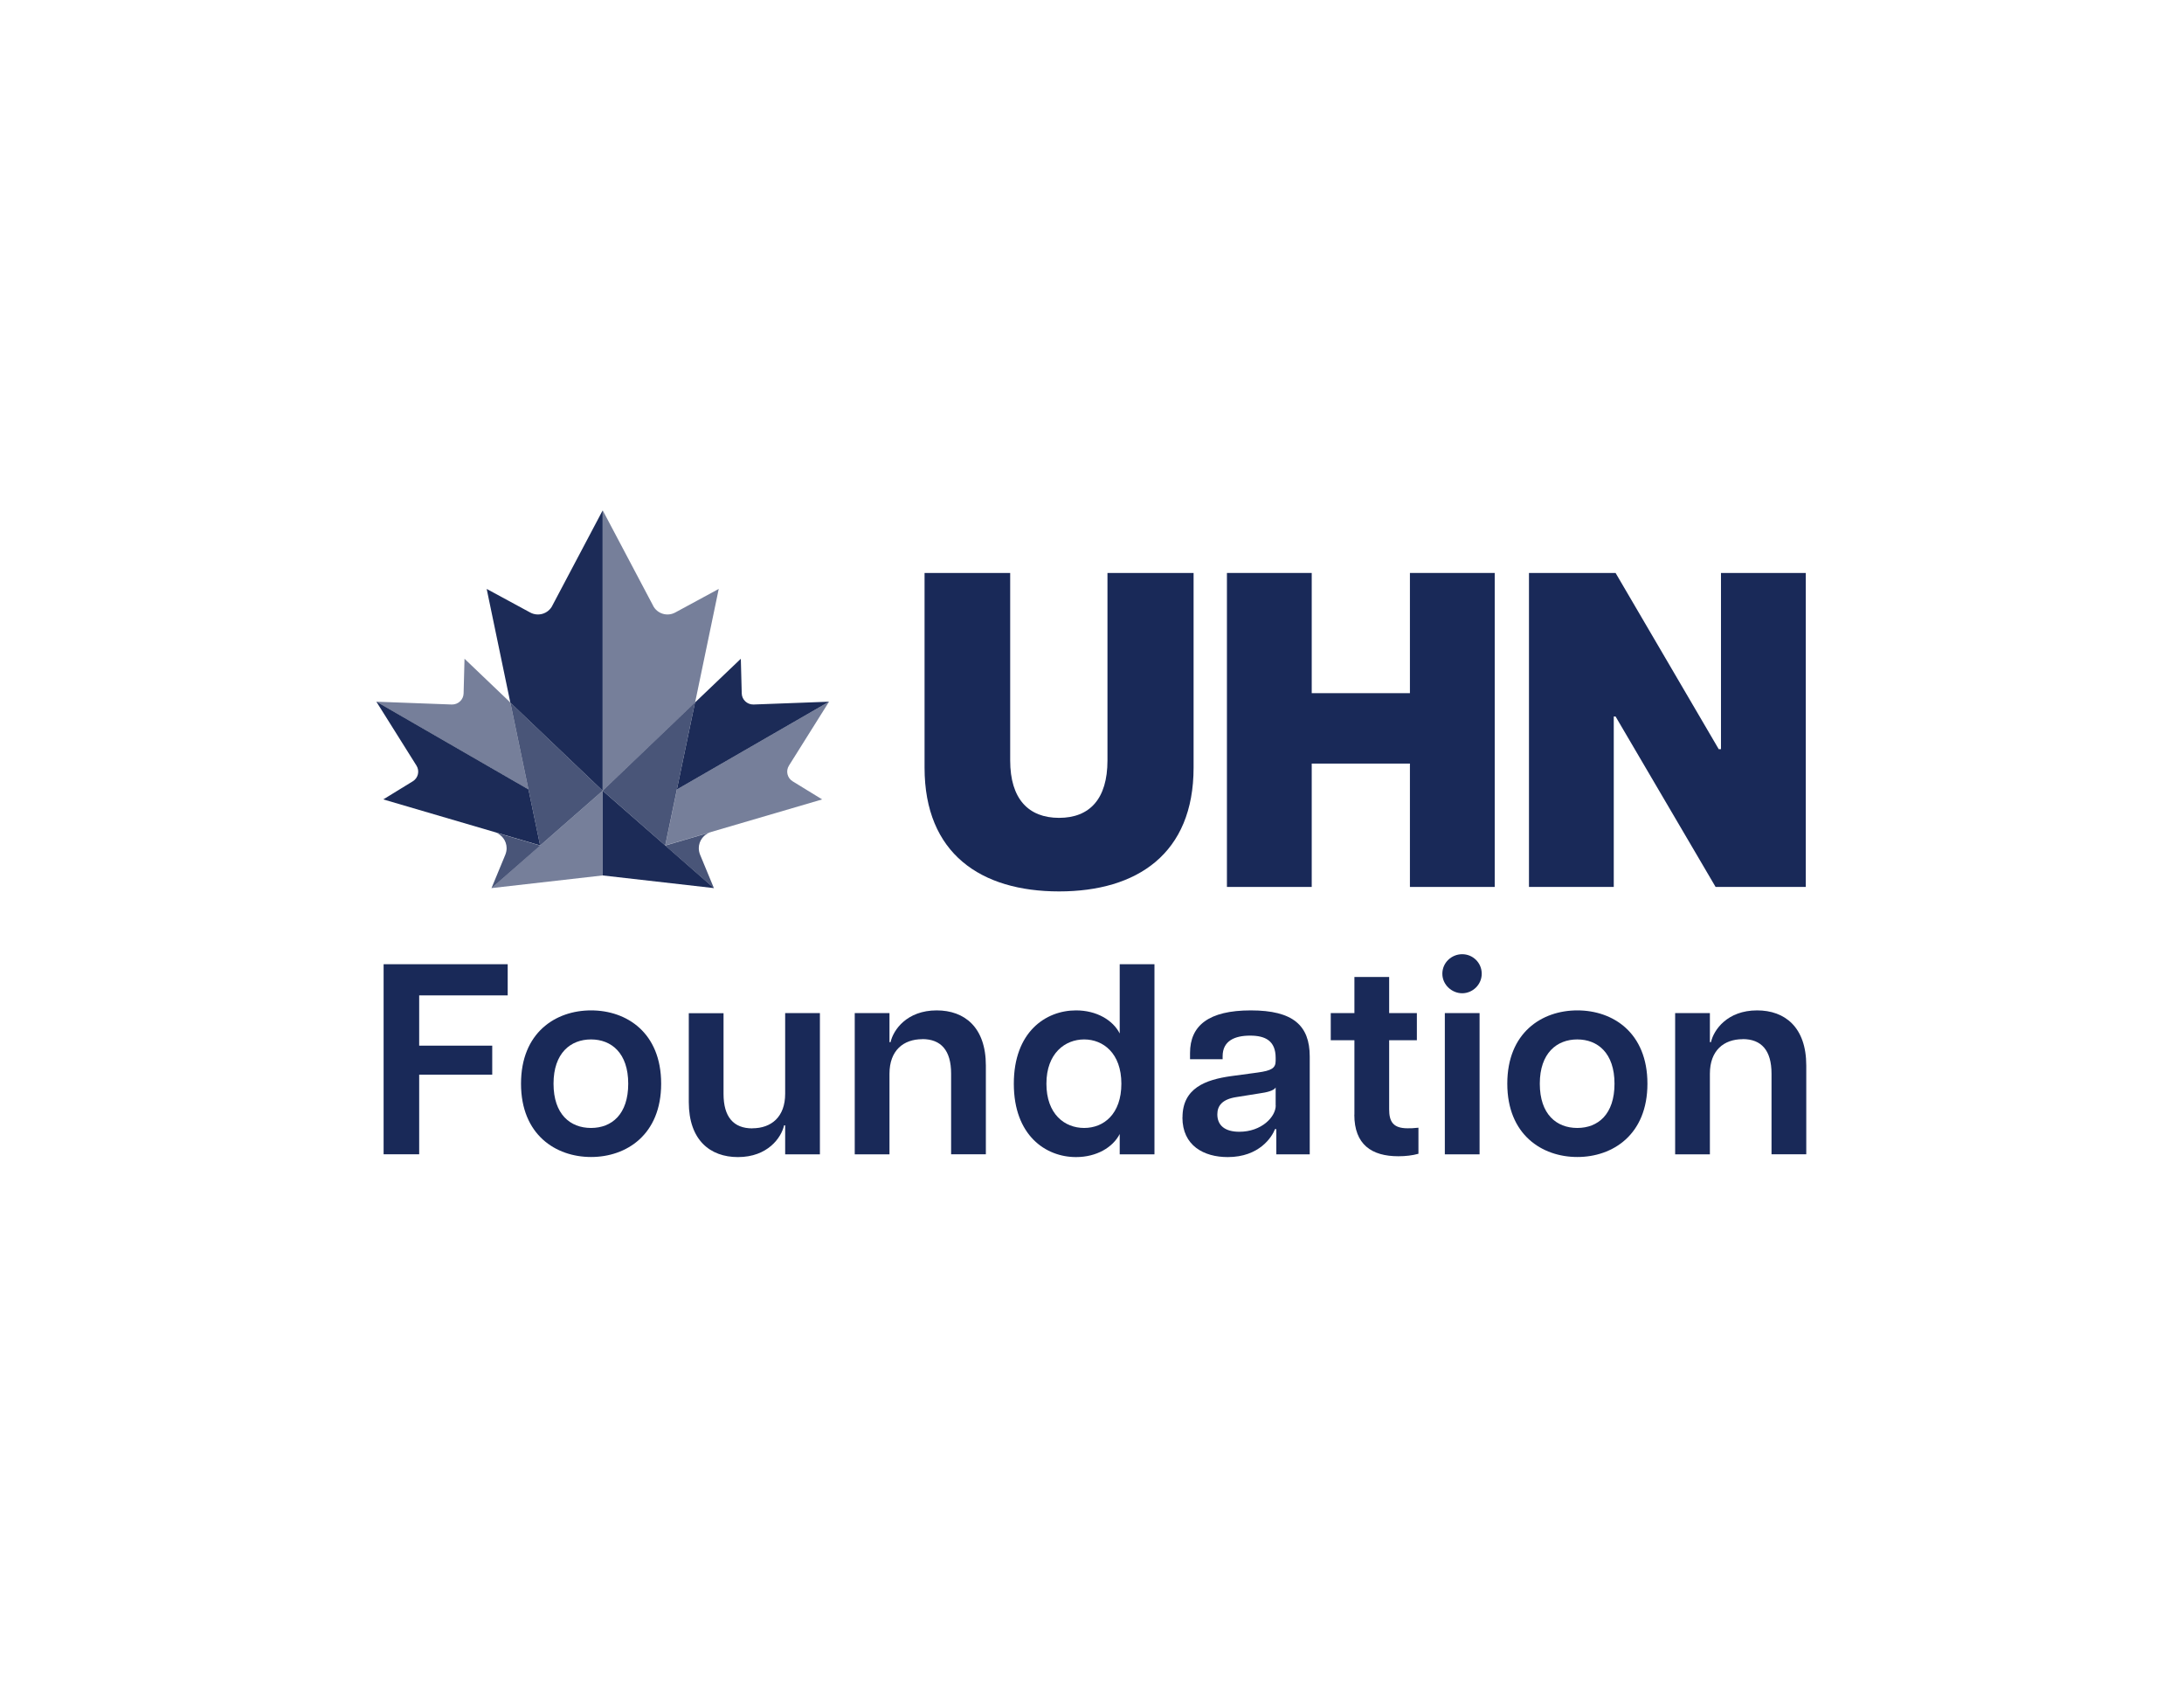<?xml version="1.0" encoding="UTF-8"?>
<svg id="Layer_1" xmlns="http://www.w3.org/2000/svg" version="1.1" viewBox="0 0 264 204">
  <!-- Generator: Adobe Illustrator 29.3.1, SVG Export Plug-In . SVG Version: 2.1.0 Build 151)  -->
  <defs>
    <style>
      .st0 {
        fill: #941a44;
      }

      .st1 {
        fill: #951943;
      }

      .st2 {
        fill: #951943;
      }

      .st3, .st4, .st5 {
        fill: #1c2b57;
      }

      .st6 {
        fill: #192958;
      }

      .st4 {
        fill-opacity: .6;
      }

      .st5 {
        fill-opacity: .8;
      }
    </style>
  </defs>
  <g>
    <polygon class="st5" points="61.69 84.91 65.29 102.19 72.85 95.57 61.69 84.91"/>
    <polygon class="st4" points="59.41 107.34 72.85 105.81 72.85 95.57 59.41 107.34"/>
    <polygon class="st0" points="45.49 84.8 45.49 84.8 45.49 84.8 45.49 84.8"/>
    <path class="st4" d="M61.69,84.91l-5.54-5.29-.11,4.19c-.02.76-.66,1.36-1.43,1.34l-9.12-.34,18.39,10.61-2.19-10.5Z"/>
    <path class="st3" d="M45.49,84.8h0l4.85,7.73c.41.65.21,1.5-.44,1.9l-3.57,2.19,18.96,5.56-1.41-6.77-18.39-10.61Z"/>
    <path class="st5" d="M59.78,100.57c.84.25,1.46,1.03,1.46,1.95,0,.27-.06.53-.15.77l-1.68,4.06,5.89-5.15-5.52-1.62Z"/>
    <path class="st3" d="M66.76,73.22c-.51.97-1.71,1.33-2.67.81l-5.26-2.85,2.86,13.74,11.16,10.65v-33.88h0s-6.09,11.52-6.09,11.52Z"/>
    <polygon class="st5" points="84.01 84.91 80.41 102.19 72.85 95.57 84.01 84.91"/>
    <polygon class="st3" points="86.3 107.34 72.85 105.81 72.85 95.57 86.3 107.34"/>
    <g>
      <polygon class="st1" points="100.22 84.8 100.22 84.8 100.22 84.8 100.22 84.8"/>
      <path class="st3" d="M84.01,84.91l5.54-5.29.11,4.19c.02.76.66,1.36,1.43,1.34l9.12-.34-18.39,10.61,2.19-10.5Z"/>
    </g>
    <path class="st4" d="M100.22,84.8h0l-4.85,7.73c-.41.65-.21,1.5.44,1.9l3.57,2.19-18.96,5.56,1.41-6.77,18.39-10.61Z"/>
    <path class="st5" d="M85.93,100.57c-.84.25-1.46,1.03-1.46,1.95,0,.27.06.53.15.77l1.68,4.06-5.89-5.15,5.52-1.62Z"/>
    <path class="st4" d="M78.95,73.22c.51.97,1.71,1.33,2.67.81l5.26-2.85-2.86,13.74-11.16,10.65v-33.88s0,0,0,0l6.09,11.52Z"/>
    <polygon class="st2" points="100.22 84.81 100.22 84.81 100.22 84.81 100.22 84.81"/>
  </g>
  <g>
    <path class="st6" d="M111.76,92.78v-23.53h10.35v22.66c0,4.66,2.22,6.94,5.91,6.94s5.85-2.28,5.85-6.94v-22.66h10.41v23.53c0,10.41-6.83,14.96-16.26,14.96s-16.26-4.55-16.26-14.96Z"/>
    <path class="st6" d="M170.43,92.29h-11.87v14.91h-10.25v-37.95h10.25v14.53h11.87v-14.53h10.25v37.95h-10.25v-14.91Z"/>
    <path class="st6" d="M184.83,69.25h10.46l12.47,21.3h.27v-21.3h10.25v37.95h-10.9l-12.09-20.6h-.22v20.6h-10.25v-37.95Z"/>
  </g>
  <g>
    <path class="st6" d="M46.37,116.54h15v3.77h-10.7v6.07h8.83v3.51h-8.83v9.62h-4.3v-22.98Z"/>
    <path class="st6" d="M62.98,130.98c0-6.17,4.17-8.86,8.47-8.86s8.47,2.69,8.47,8.86-4.2,8.86-8.47,8.86-8.47-2.69-8.47-8.86ZM75.94,130.98c0-3.71-2.04-5.35-4.5-5.35s-4.53,1.64-4.53,5.35,2.03,5.35,4.53,5.35,4.5-1.64,4.5-5.35Z"/>
    <path class="st6" d="M90.94,136.37c2.3,0,3.97-1.38,3.97-4.17v-9.75h4.2v17.07h-4.2v-3.51h-.13c-.33,1.48-1.97,3.84-5.58,3.84-3.35,0-5.94-2.04-5.94-6.66v-10.73h4.2v9.75c0,2.79,1.21,4.17,3.48,4.17Z"/>
    <path class="st6" d="M111.49,125.6c-2.3,0-3.97,1.38-3.97,4.17v9.75h-4.2v-17.07h4.2v3.51h.13c.33-1.48,1.97-3.84,5.58-3.84,3.35,0,5.94,2.03,5.94,6.66v10.73h-4.2v-9.75c0-2.79-1.21-4.17-3.48-4.17Z"/>
    <path class="st6" d="M122.55,130.98c0-6.24,3.84-8.86,7.52-8.86,2.49,0,4.46,1.18,5.28,2.79v-8.37h4.2v22.98h-4.2v-2.46c-.82,1.61-2.79,2.79-5.28,2.79-3.68,0-7.52-2.63-7.52-8.86ZM135.55,130.98c0-3.68-2.2-5.35-4.5-5.35s-4.56,1.67-4.56,5.35,2.2,5.35,4.56,5.35,4.5-1.67,4.5-5.35Z"/>
    <path class="st6" d="M142.94,135.05c0-3.54,2.79-4.56,5.91-4.99l3.18-.43c1.67-.23,2.17-.53,2.17-1.41v-.36c0-2.07-1.25-2.69-3.09-2.69s-3.32.62-3.32,2.49v.36h-3.94v-.75c0-3.32,2.26-5.15,7.35-5.15s7.12,1.81,7.12,5.58v11.82h-4.04v-3.05h-.16c-.36.95-1.9,3.38-5.71,3.38-2.89,0-5.48-1.38-5.48-4.79ZM154.2,133.61v-2.17c-.23.39-1.05.59-2,.72l-2.69.43c-1.8.26-2.36,1.08-2.36,2.1,0,1.31.89,2.1,2.66,2.1,2.69,0,4.4-1.8,4.4-3.18Z"/>
    <path class="st6" d="M163.72,134.72v-8.99h-2.86v-3.28h2.86v-4.37h4.2v4.37h3.35v3.28h-3.35v8.34c0,1.48.46,2.3,2.23,2.3.39,0,.69,0,1.31-.07v3.15c-.72.2-1.54.3-2.43.3-3.22,0-5.32-1.41-5.32-5.02Z"/>
    <path class="st6" d="M174.35,117.69c0-1.35,1.12-2.36,2.4-2.36s2.36,1.02,2.36,2.36-1.12,2.36-2.36,2.36-2.4-1.02-2.4-2.36ZM174.65,122.45h4.2v17.07h-4.2v-17.07Z"/>
    <path class="st6" d="M182.2,130.98c0-6.17,4.17-8.86,8.47-8.86s8.47,2.69,8.47,8.86-4.2,8.86-8.47,8.86-8.47-2.69-8.47-8.86ZM195.16,130.98c0-3.71-2.04-5.35-4.5-5.35s-4.53,1.64-4.53,5.35,2.03,5.35,4.53,5.35,4.5-1.64,4.5-5.35Z"/>
    <path class="st6" d="M210.66,125.6c-2.3,0-3.97,1.38-3.97,4.17v9.75h-4.2v-17.07h4.2v3.51h.13c.33-1.48,1.97-3.84,5.58-3.84,3.35,0,5.94,2.03,5.94,6.66v10.73h-4.2v-9.75c0-2.79-1.21-4.17-3.48-4.17Z"/>
  </g>
</svg>